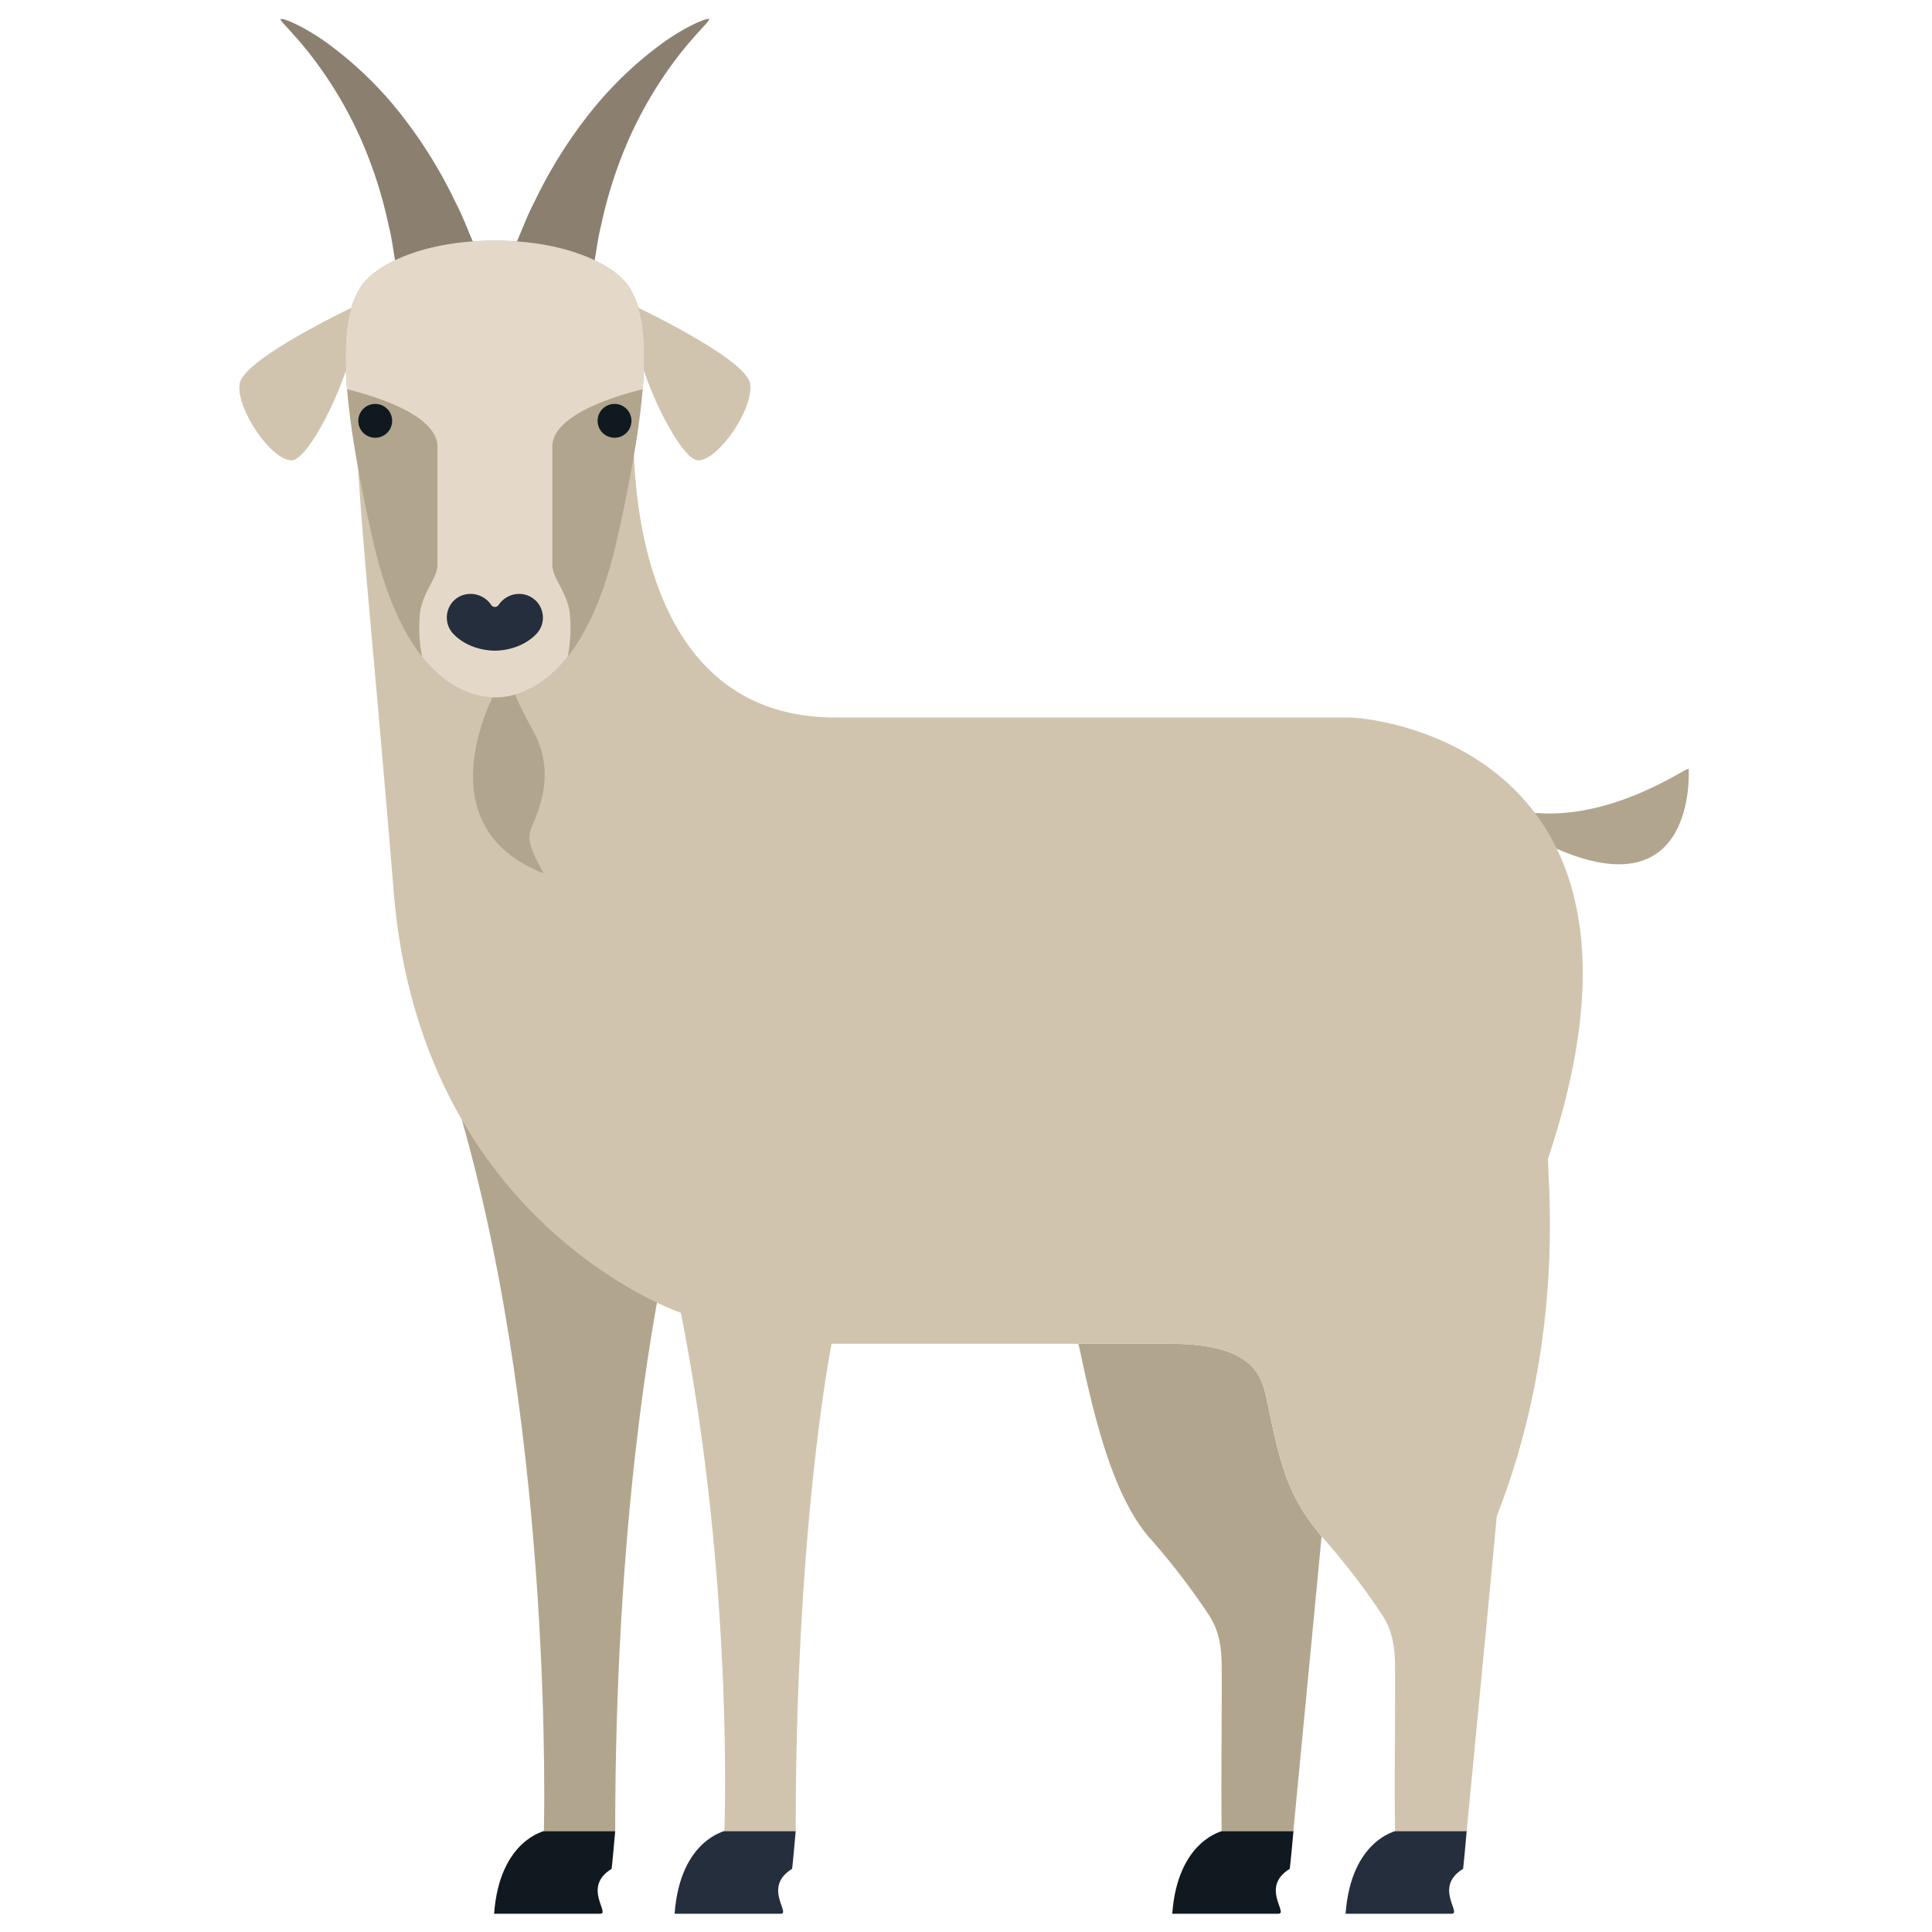 <?xml version="1.0" encoding="UTF-8"?>
<svg xmlns="http://www.w3.org/2000/svg" xmlns:xlink="http://www.w3.org/1999/xlink" xmlns:svgjs="http://svgjs.com/svgjs" id="SvgjsSvg1001" width="256" height="256" version="1.1">
  <defs id="SvgjsDefs1002"></defs>
  <g id="SvgjsG1008">
    <svg xmlns="http://www.w3.org/2000/svg" data-name="Layer 1" viewBox="0 0 520 520" width="256" height="256">
      <path fill="#10191f" d="M348.14,492.823H328.818c.827,0-11.83,2.026-13.303,22.267h28.544c2.848,0-4.936-7.176,3.068-12.083C347.217,502.952,348.14,492.823,348.14,492.823Z" class="color10191f svgShape"></path>
      <path fill="#b2a58e" d="M355.704,413.49C345.968,402.083,344.407,392.982,340.779,375.968c-1.515-7.109-5.132-14.295-26.009-14.295H290.219c.15.489.29,1.082.447,1.812,3.652,17.117,8.657,38.702,18.549,50.208a188.583,188.583,0,0,1,15.821,20.484c3.143,4.502,3.735,9.204,3.781,14.183.099,10.127-.221,31.639,0,44.464h19.288l-.009.106C350.016,472.984,354.241,429.064,355.704,413.49Z" class="colorb2a58e svgShape"></path>
      <path fill="#10191f" d="M165.584,492.825H146.295c.823,0-11.83,2.024-13.305,22.268h28.546c2.842,0-4.94-7.177,3.066-12.084C164.695,502.952,165.584,492.825,165.584,492.825Z" class="color10191f svgShape"></path>
      <path fill="#b2a58e" d="M178.346,342.535l-54.046-41.17C149.289,389.033,146.381,492.825,146.381,492.825h19.202C165.584,408.466,175.889,355.048,178.346,342.535Z" class="colorb2a58e svgShape"></path>
      <path fill="#252e3d" d="M394.76 492.823H375.471c.823 0-11.832 2.026-13.303 22.267h28.544c2.844 0-4.938-7.176 3.067-12.083C393.871 502.952 394.76 492.823 394.76 492.823zM214.166 492.823H194.88c.821 0-11.834 2.026-13.305 22.267h28.544c2.844 0-4.938-7.176 3.065-12.083C213.277 502.952 214.166 492.823 214.166 492.823z" class="color252e3d svgShape"></path>
      <path fill="#b2a58e" d="M413.109,218.796c21.801,1.85,41.353-12.806,41.402-11.829.047.978,1.985,37.819-35.502,21.492C410.568,224.782,411.367,218.649,413.109,218.796Z" class="colorb2a58e svgShape"></path>
      <path fill="#d1c4ae" d="M416.645,311.863c36.27-108.209-43.965-118.76-54.027-118.76h-137.897c-60.853,0-53.984-83.917-53.984-83.917l-35.332,31.407L96.39,100.843c-1.839,20.982,2.21,49.32,9.57,139.127,7.359,89.805,77.291,113.362,77.291,113.362,14.354,72.505,11.716,139.491,11.716,139.491H214.166c0-83.223,9.664-131.15,9.664-131.15h90.94c20.877,0,24.493,7.186,26.009,14.295,3.65,17.115,5.198,26.219,15.092,37.725a188.615,188.615,0,0,1,15.818,20.484c3.145,4.502,3.736,9.204,3.785,14.183.097,10.127-.224,31.639,0,44.464h19.287l-.009.106c2.283-23.713,7.821-81.329,8.107-84.88C421.262,361.183,416.645,319.26,416.645,311.863Z" class="colord1c4ae svgShape"></path>
      <path fill="#b2a58e" d="M133.197,186.418s-19.754,35.885,13.127,48.644c-2.823-5.214-4.477-8.344-3.557-11.471.917-3.129,7.692-14.31.733-26.867-4.475-8.083-5.381-11.226-5.381-11.226Z" class="colorb2a58e svgShape"></path>
      <path fill="#8b806f" d="M106.656,71.976l21.182-5.568s-.505-1.211-1.385-3.335c-.92-2.108-2.037-5.157-3.862-8.655A125.733,125.733,0,0,0,107.47,30.208,99.903,99.903,0,0,0,87.042,10.863c-6.324-4.333-11.162-6.126-11.507-5.712-.168.194.655,1.084,2.084,2.632,1.418,1.573,3.443,3.789,5.665,6.602A109.731,109.731,0,0,1,96.719,36.518a118.507,118.507,0,0,1,7.888,24.176c.844,3.327,1.173,6.217,1.53,8.182C106.469,70.85,106.656,71.976,106.656,71.976Z" class="color8b806f svgShape"></path>
      <path fill="#d1c4ae" d="M64.493 103.299c-.984 6.869 8.588 20.61 13.984 20.61 5.4 0 19.141-28.954 17.958-41.959C96.435 81.95 65.473 96.428 64.493 103.299zM201.9 103.299c-.982-6.871-31.944-21.349-31.944-21.349-1.181 13.005 12.558 41.959 17.958 41.959C193.312 123.909 202.882 110.168 201.9 103.299z" class="colord1c4ae svgShape"></path>
      <path fill="#b2a58e" d="M169.573,77.656c-3.196-5.615-15.733-12.882-36.376-12.882-20.645,0-33.184,7.267-36.376,12.882-3.559,6.259-7.813,17.846,3.611,68.055,9.392,41.259,28.902,41.996,32.765,41.996s23.371-.737,32.761-41.996C177.386,95.502,173.129,83.914,169.573,77.656Z" class="colorb2a58e svgShape"></path>
      <path fill="#8b806f" d="M159.733,71.976l-21.18-5.568s.505-1.211,1.388-3.335c.92-2.108,2.032-5.157,3.858-8.655a125.845,125.845,0,0,1,15.121-24.209,100.04,100.04,0,0,1,20.426-19.345c6.328-4.333,11.166-6.126,11.508-5.712.17.194-.653,1.084-2.086,2.632-1.415,1.573-3.441,3.789-5.663,6.602a109.723,109.723,0,0,0-13.434,22.133,118.624,118.624,0,0,0-7.888,24.176c-.842,3.327-1.175,6.217-1.532,8.182C159.924,70.85,159.733,71.976,159.733,71.976Z" class="color8b806f svgShape"></path>
      <path fill="#e4d9c9" d="M172.976,104.771c1.409-16.949-1.136-23.125-3.403-27.116-3.196-5.615-15.733-12.882-36.376-12.882-20.645,0-33.184,7.267-36.376,12.882-2.269,3.991-4.812,10.166-3.405,27.116,6.328,1.531,24.323,6.659,24.323,15.456v31.9c0,3.311-3.753,7.053-4.638,12.392a39.804,39.804,0,0,0,.483,12.189c8.449,10.687,17.166,10.999,19.614,10.999,2.445,0,11.162-.312,19.614-10.999a39.978,39.978,0,0,0,.483-12.189c-.887-5.339-4.638-9.081-4.638-12.392V120.228C148.655,111.43,166.648,106.302,172.976,104.771Z" class="colore4d9c9 svgShape"></path>
      <path fill="#252e3d" d="M146.054,165.285a6.4,6.4,0,0,0-5.256-5.35,6.64,6.64,0,0,0-6.573,2.858,1.201,1.201,0,0,1-2.034.007,6.695,6.695,0,0,0-7.377-2.694,6.277,6.277,0,0,0-4.337,4.479,6.362,6.362,0,0,0,1.761,6.241c4.504,4.518,10.959,4.294,10.959,4.294s6.455.224,10.966-4.288A6.374,6.374,0,0,0,146.054,165.285Z" class="color252e3d svgShape"></path>
      <path fill="#10191f" d="M105.547 113.265a4.556 4.556 0 1 1-4.554-4.554A4.556 4.556 0 0 1 105.547 113.265zM160.846 113.265a4.555 4.555 0 1 0 4.554-4.554A4.556 4.556 0 0 0 160.846 113.265z" class="color10191f svgShape"></path>
    </svg>
  </g>
</svg>
